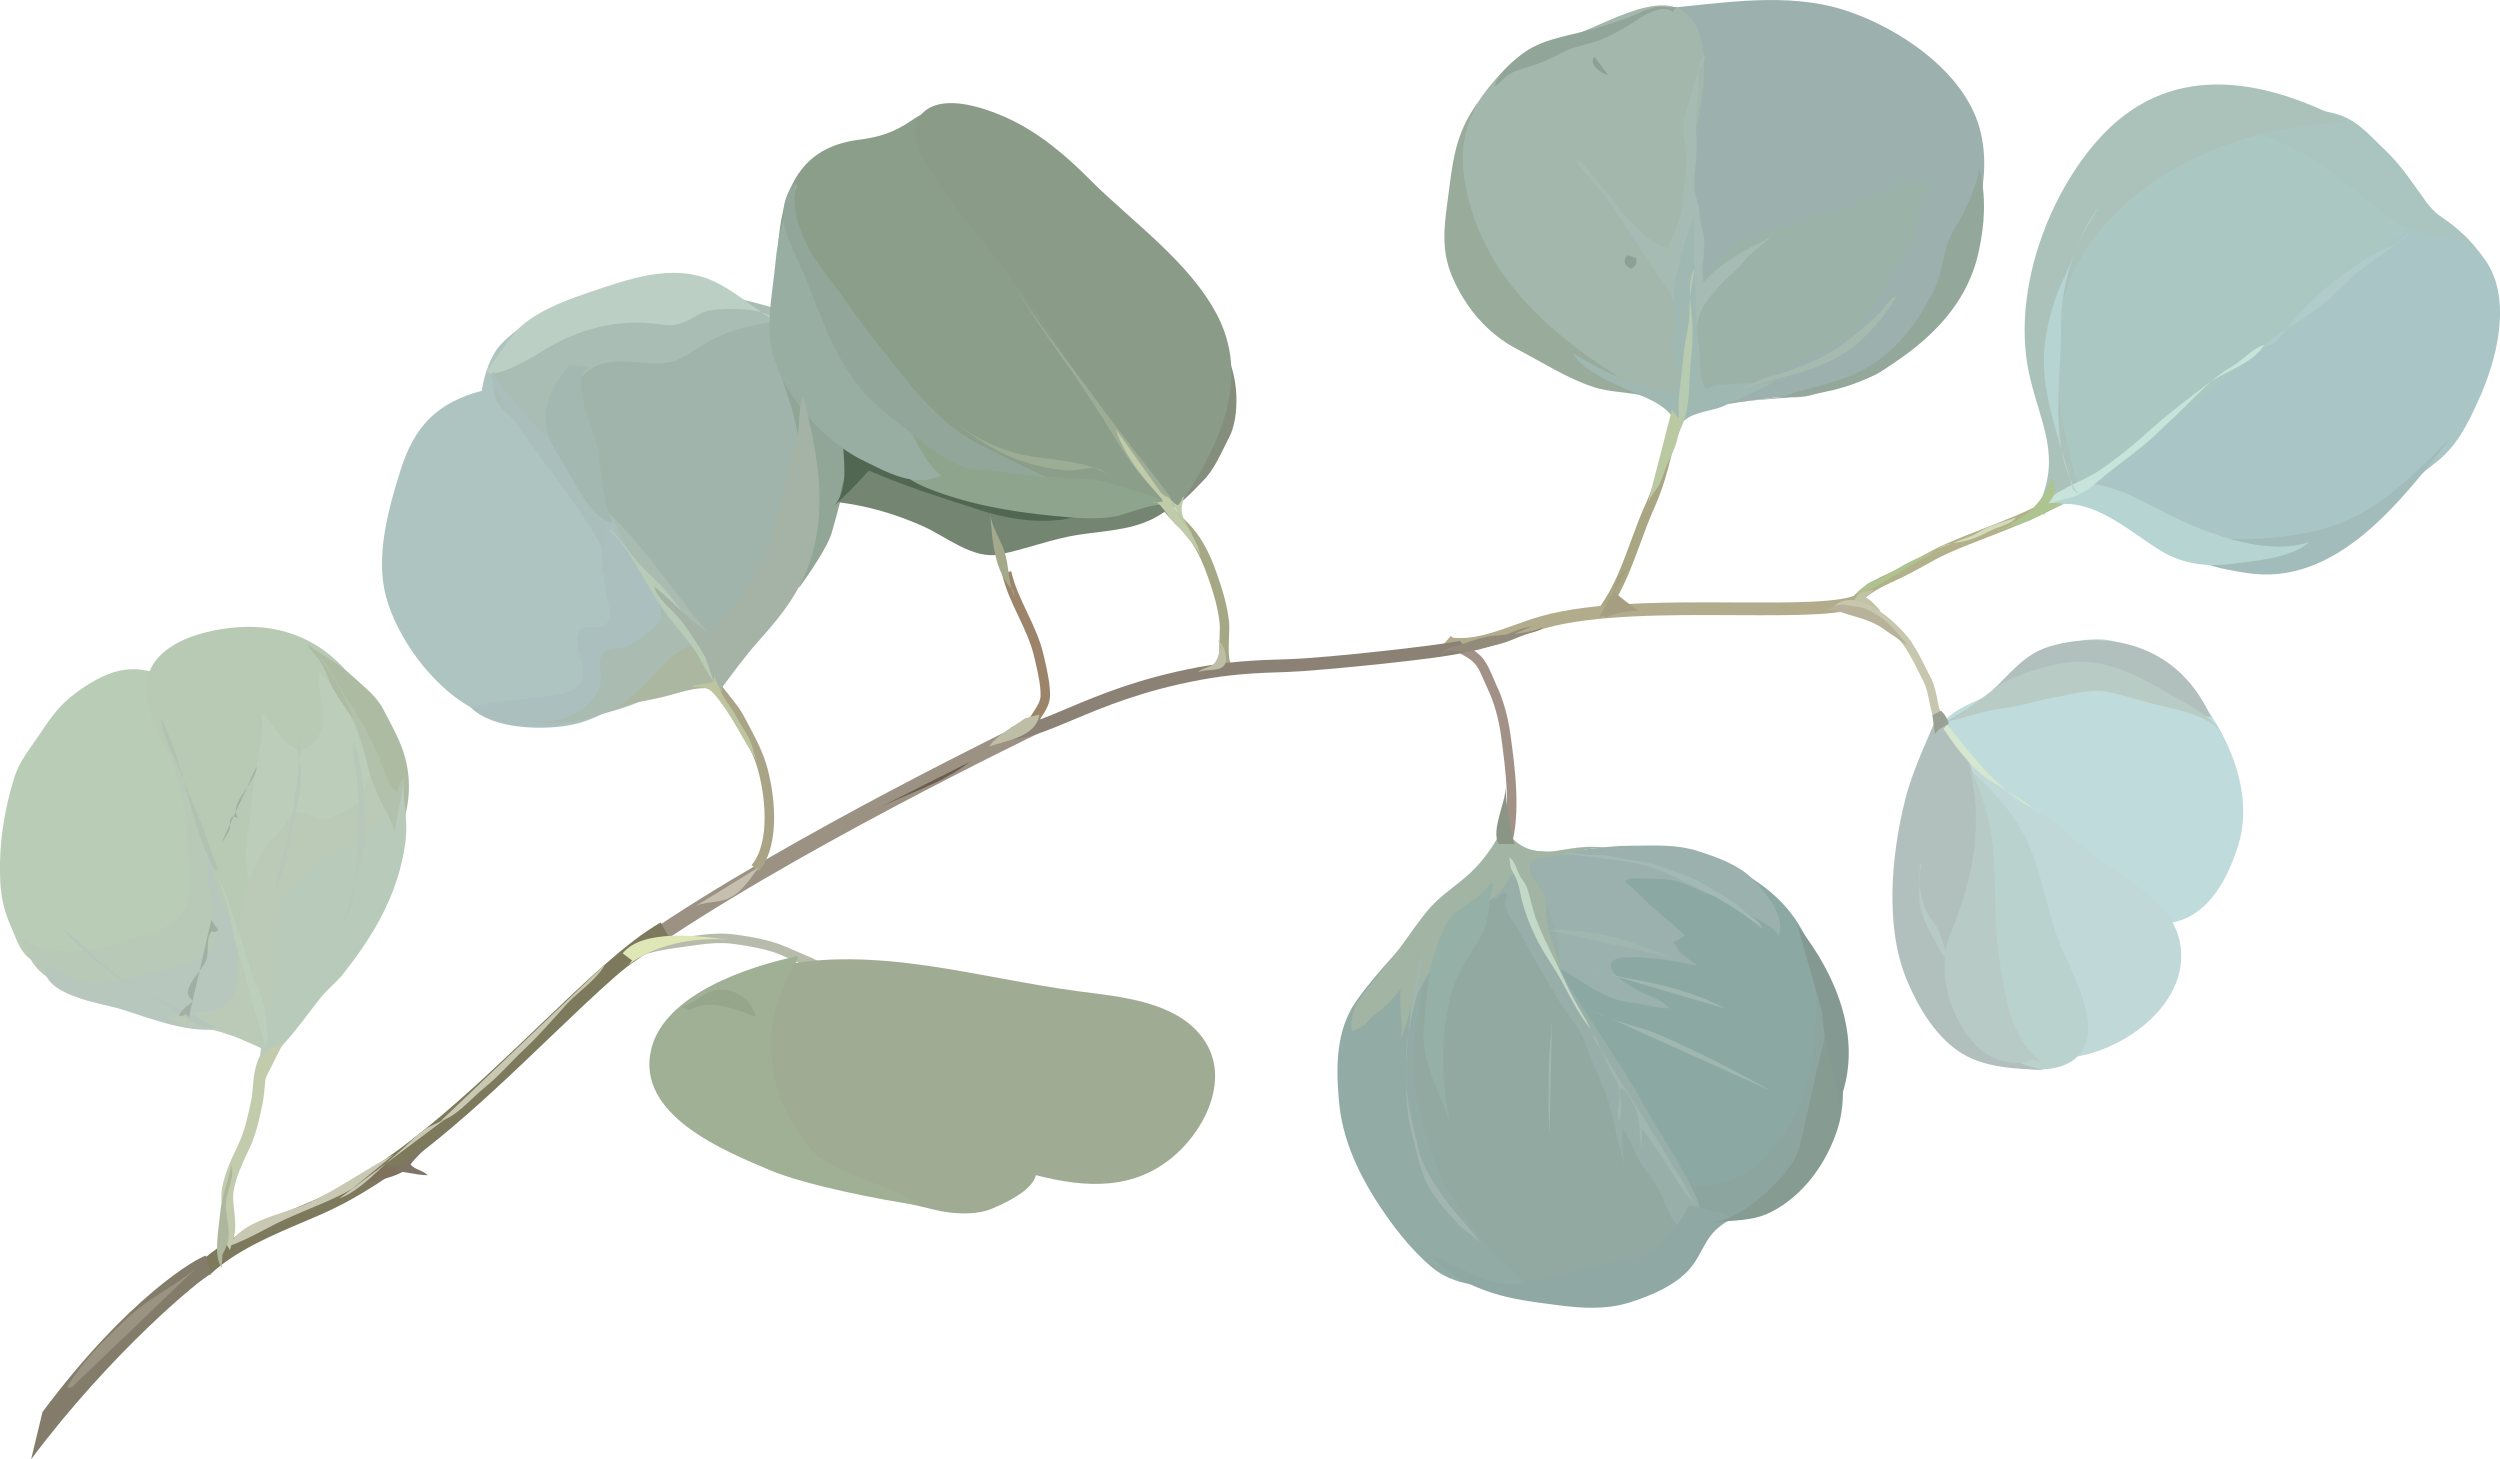 <?xml version="1.0" encoding="UTF-8"?>
<svg id="_圖層_2" data-name="圖層_2" xmlns="http://www.w3.org/2000/svg" viewBox="0 0 430.33 251.2">
  <defs>
    <style>
      .cls-1 {
        fill: #a9bdb4;
      }

      .cls-2 {
        fill: #c6beae;
      }

      .cls-3 {
        fill: #748672;
      }

      .cls-4 {
        fill: #928a7a;
      }

      .cls-5 {
        fill: #aac5c5;
      }

      .cls-6 {
        fill: #dfe7b7;
      }

      .cls-7 {
        fill: #98afa9;
      }

      .cls-8 {
        fill: #8ca8a3;
      }

      .cls-9 {
        fill: #839992;
      }

      .cls-10 {
        fill: #bad2cd;
      }

      .cls-11 {
        fill: #8ca196;
      }

      .cls-12 {
        fill: #bac9a1;
      }

      .cls-13 {
        fill: #7f715e;
      }

      .cls-14 {
        fill: #9b8469;
      }

      .cls-15 {
        fill: #c7c7af;
      }

      .cls-16 {
        fill: #bdbea5;
      }

      .cls-17 {
        fill: #9aa094;
      }

      .cls-18 {
        fill: #7d795d;
      }

      .cls-19 {
        fill: #b8c9b7;
      }

      .cls-20 {
        fill: #9dac95;
      }

      .cls-21 {
        fill: #bccdb9;
      }

      .cls-22 {
        fill: #9fb8b2;
      }

      .cls-23 {
        fill: #b8c7bd;
      }

      .cls-24 {
        fill: #95a68a;
      }

      .cls-25 {
        fill: #858e7d;
      }

      .cls-26 {
        fill: #abc2bb;
      }

      .cls-27 {
        fill: #a5a885;
      }

      .cls-28 {
        fill: #a2b6af;
      }

      .cls-29 {
        fill: #afb69e;
      }

      .cls-30 {
        fill: #b8cab9;
      }

      .cls-31 {
        fill: #aec4c1;
      }

      .cls-32 {
        fill: #6b5c4e;
      }

      .cls-33 {
        fill: #94a79b;
      }

      .cls-34 {
        fill: #aabcb1;
      }

      .cls-35 {
        fill: #869c93;
      }

      .cls-36 {
        fill: #b8c9b4;
      }

      .cls-37 {
        fill: #a59e81;
      }

      .cls-38 {
        fill: #b7c7b9;
      }

      .cls-39 {
        fill: #a29187;
      }

      .cls-40 {
        fill: #91a696;
      }

      .cls-41 {
        fill: #b2c1b1;
      }

      .cls-42 {
        fill: #a4b7ac;
      }

      .cls-43 {
        fill: #a9a684;
      }

      .cls-44 {
        fill: #a0afa2;
      }

      .cls-45 {
        fill: #b2c0bd;
      }

      .cls-46 {
        fill: #b6d4d2;
      }

      .cls-47 {
        fill: #93aba5;
      }

      .cls-48 {
        fill: #7f7567;
      }

      .cls-49 {
        fill: #b6c5bc;
      }

      .cls-50 {
        fill: #9c9283;
      }

      .cls-51 {
        fill: #b6cbb0;
      }

      .cls-52 {
        fill: #8b8275;
      }

      .cls-53 {
        fill: #9b9382;
      }

      .cls-54 {
        fill: #8b9585;
      }

      .cls-55 {
        fill: #9ab2a7;
      }

      .cls-56 {
        fill: #c2ccac;
      }

      .cls-57 {
        fill: #bbcfc4;
      }

      .cls-58 {
        fill: #9fac93;
      }

      .cls-59 {
        fill: #95b0a7;
      }

      .cls-60 {
        fill: #98aea3;
      }

      .cls-61 {
        fill: #b0cbc9;
      }

      .cls-62 {
        fill: #b2b18a;
      }

      .cls-63 {
        fill: #a6bbb4;
      }

      .cls-64 {
        fill: #a2b9b5;
      }

      .cls-65 {
        fill: #aac5c0;
      }

      .cls-66 {
        fill: #b7b299;
      }

      .cls-67 {
        fill: #aabfbc;
      }

      .cls-68 {
        fill: #bbcfbb;
      }

      .cls-69 {
        fill: #b6bbac;
      }

      .cls-70 {
        fill: #b7cac5;
      }

      .cls-71 {
        fill: #c2c2a5;
      }

      .cls-72 {
        fill: #b7cac4;
      }

      .cls-73 {
        fill: #847c6a;
      }

      .cls-74 {
        fill: #aaa486;
      }

      .cls-75 {
        fill: #a2b4a3;
      }

      .cls-76 {
        fill: #bacab7;
      }

      .cls-77 {
        fill: #a7baaf;
      }

      .cls-78 {
        fill: #8da59f;
      }

      .cls-79 {
        fill: #b2c1ab;
      }

      .cls-80 {
        fill: #526752;
      }

      .cls-81 {
        fill: #b8cbb7;
      }

      .cls-82 {
        fill: #d6e7d0;
      }

      .cls-83 {
        fill: #c0cca9;
      }

      .cls-84 {
        fill: #d3dbbb;
      }

      .cls-85 {
        fill: #b8ccc5;
      }

      .cls-86 {
        fill: #a2bcbb;
      }

      .cls-87 {
        fill: #8a9c87;
      }

      .cls-88 {
        fill: #c9c8b2;
      }

      .cls-89 {
        fill: #c4d8c8;
      }

      .cls-90 {
        fill: #8a9e8a;
      }

      .cls-91 {
        fill: #a0b4ab;
      }

      .cls-92 {
        fill: #a0b7b0;
      }

      .cls-93 {
        fill: #a3b8b1;
      }

      .cls-94 {
        fill: #91a599;
      }

      .cls-95 {
        fill: #c0d8d7;
      }

      .cls-96 {
        fill: #99ac9b;
      }

      .cls-97 {
        fill: #92a9a2;
      }

      .cls-98 {
        fill: #a5b3a6;
      }

      .cls-99 {
        fill: #b2ac8d;
      }

      .cls-100 {
        fill: #adc390;
      }

      .cls-101 {
        fill: #92a79a;
      }

      .cls-102 {
        fill: #a0b095;
      }

      .cls-103 {
        fill: #a4a98b;
      }

      .cls-104 {
        fill: #8fa48d;
      }

      .cls-105 {
        fill: #b9ccb6;
      }

      .cls-106 {
        fill: #c8e4da;
      }

      .cls-107 {
        fill: #9bb1ad;
      }

      .cls-108 {
        fill: #abc7c2;
      }

      .cls-109 {
        fill: #8fa8a3;
      }

      .cls-110 {
        fill: #c0dbdb;
      }

      .cls-111 {
        fill: #acbba2;
      }

      .cls-112 {
        fill: #9cb1ad;
      }

      .cls-113 {
        fill: #acb7a1;
      }

      .cls-114 {
        fill: #abc0be;
      }

      .cls-115 {
        fill: #bdc4a0;
      }
    </style>
  </defs>
  <g id="_圖層_1-2" data-name="圖層_1">
    <g>
      <g>
        <path class="cls-50" d="M103.77,169.38l4.73-6.6c.52-.74,1.28-1.31,2.16-1.61,24.99-17.22,66.77-37.33,67.19-37.54l1.18,2.47c-.44.21-44.11,21.24-68.64,38.59l-6.62,4.68Z"/>
        <path class="cls-69" d="M110.16,164.8l-1.05-1.26c1.35-1.13,4.8-1.68,8.21-2.14.3-.04.55-.09.77-.11l.26-.04c2.83-.41,5.49-.79,8.41-.36,2.87.41,5.86.95,8.34,2,.71.29,1.42.6,2.11.91.78.35,1.55.69,2.34,1,.56.24,1.16.59,1.81.97.93.54,1.99,1.16,2.67,1.22l-.13,1.63c-1.06-.08-2.23-.77-3.38-1.44-.59-.35-1.16-.67-1.62-.87-.79-.32-1.57-.67-2.35-1.02-.7-.31-1.38-.61-2.1-.91-2.31-.97-5.18-1.48-7.94-1.87-2.68-.4-5.23-.05-7.93.35l-.26.03c-.23.03-.5.07-.79.12-2.04.28-6.27.84-7.38,1.77Z"/>
        <path class="cls-74" d="M130.63,149.96l-1.26-1.05c3.32-3.94,2.36-12.32.92-17-.73-2.35-2.09-4.86-3.28-7.09l-.46-.87c-.56-1.04-1.36-2.05-2.21-3.1-1.28-1.61-2.61-3.26-3.16-5.24l1.58-.44c.46,1.66,1.62,3.12,2.86,4.65.86,1.08,1.74,2.17,2.38,3.36l.46.87c1.22,2.28,2.63,4.87,3.4,7.37,1.34,4.31,2.79,13.75-1.23,18.53Z"/>
        <path class="cls-14" d="M176.45,125.83c-.02-1.07.64-2.06,1.32-3.09.66-1,1.36-2.03,1.35-3.06.01-1.88-.51-4.1-.97-6.07l-.14-.6c-.56-2.4-1.65-4.71-2.7-6.92-1.12-2.35-2.27-4.77-2.84-7.4l1.6-.35c.53,2.44,1.6,4.68,2.72,7.05,1.09,2.3,2.23,4.68,2.82,7.26l.14.58c.45,1.96,1.01,4.38,1,6.46,0,1.52-.87,2.81-1.62,3.95-.55.83-1.07,1.6-1.05,2.17l-1.64.02Z"/>
        <path class="cls-27" d="M210.39,114.86c-.61-1.07-.54-3.14-.47-5.15.05-1.01.08-1.96,0-2.57-.3-2.7-1.09-5.24-1.84-7.38-.74-2.15-1.81-4.9-3.51-7.13-.67-.89-1.45-1.67-2.27-2.5-1.23-1.24-2.5-2.51-3.41-4.18l1.44-.79c.8,1.47,1.93,2.61,3.13,3.8.82.83,1.67,1.69,2.42,2.67,1.84,2.41,2.97,5.32,3.74,7.58.78,2.22,1.61,4.88,1.93,7.74.08.73.04,1.74,0,2.82-.06,1.51-.12,3.6.26,4.26l-1.42.82Z"/>
        <path class="cls-39" d="M261.68,157.06c-1.06-1.76-2.33-4.05-2.74-6.16-.14-.71-.13-1.43-.11-2.12,0-.94.02-1.83-.35-2.49l-.17-.32.12-.34c1.8-5.4.69-13.51-.04-18.88-.43-3.12-1.22-5.91-2.36-8.28-.19-.42-.39-.86-.58-1.31-.39-.91-.79-1.84-1.29-2.55-.67-.93-1.52-1.41-2.49-1.96-.57-.31-1.15-.65-1.73-1.08l.98-1.32c.5.37,1.01.66,1.55.97,1.05.59,2.15,1.21,3.02,2.43.61.85,1.05,1.88,1.47,2.86.18.43.35.85.54,1.25,1.22,2.52,2.06,5.47,2.51,8.77.74,5.42,1.85,13.56.07,19.3.41.96.39,1.98.37,2.97,0,.65-.01,1.25.09,1.8.36,1.88,1.63,4.11,2.54,5.62l-1.41.85Z"/>
        <path class="cls-43" d="M275.31,104.54c2.47-3.33,4.01-7.53,5.49-11.59.77-2.08,1.56-4.23,2.47-6.22,1.11-2.44,1.99-5.14,2.85-8.76.24-1.03.65-2.12,1.03-3.17.68-1.82,1.36-3.71,1.31-5.33l1.64-.06c.07,1.95-.68,3.98-1.41,5.95-.38,1.06-.75,2.06-.97,2.99-.61,2.51-1.49,5.8-2.95,9.05-.87,1.94-1.66,4.06-2.41,6.11-1.42,3.85-2.88,7.83-5.14,11.19h.03s-.61.83-.61.83l-1.31-.99Z"/>
        <path class="cls-58" d="M133.1,166.44c17.64-3.89,34.95,1.85,52.45,4.18,7.17.95,16.86,1.67,21.52,8.11,4.69,6.48.73,15.07-4.53,19.85-7.09,6.41-15.57,5.94-24.22,3.7-.65,2.67-5.23,4.79-7.63,5.79-2.86,1.19-6.88.89-9.81.17-7.22-1.78-13.53-2.71-20.19-6.45-4.73-2.66-9.49-6.72-11.89-11.6l4.31-23.75Z"/>
        <path class="cls-102" d="M137.28,164.58c-8.31,1.73-23,6.53-25.21,16.12-2.59,11.3,12.65,17.43,20.6,20.78,5.89,2.49,19.18,5.13,25.52,5.99-3.47-2.97-15.38-5.8-18.36-9.3-2.4-2.84-5.13-7.28-6.09-10.81-2.28-8.38-.86-14.92,3.59-22.27l-.06-.5Z"/>
        <path class="cls-31" d="M94.94,54.54c-2.54-.91-6.78,2.83-8.38,4.38-2.08,2.03-3.23,5.54-3.63,8.34-7.7,2.05-11.6,6.09-13.99,13.69-2.1,6.69-4.37,14.81-2.49,21.77,1.93,7.14,7.85,15.12,14.2,18.82,7.39,4.3,17.03,1.82,23.92-2.7,15.74-10.32,9.02-33.55,5.81-48.46l-15.44-15.84Z"/>
        <path class="cls-114" d="M94.9,73.28c2.22,5.11,6.31,9.92,7.72,15.31,1.11,4.27.89,8.9,1.66,13.25.27,1.56,1.36,4.47-.12,5.71-1.24,1.06-3.38-.38-4.48,1.05-1.29,1.67.87,5.44.66,7.37-.28,2.7-2.17,3.18-4.56,3.61-4.91.9-9.95.88-14.78,2.15,3.75,3.88,12.75,4.03,17.69,2.97,6.6-1.42,13.21-7.12,18.01-11.51,5.59-5.12,5.14-11.37,3.51-18.39l-25.32-21.53Z"/>
        <path class="cls-34" d="M117.71,99.31c-2.83-2.17-4.98-5.1-7.64-7.43-1.62-1.39-4.49-2.94-5.61-4.75,2.21,5.08,4.67,9.68,7.63,14.33,2.02,3.19,2.84,5.16-.62,7.43-1.12.74-2.39,1.94-3.62,2.4-1.71.62-3.44-.38-4.36,1.65-.76,1.72.45,3.83-.39,5.65-.6,1.33-2.12,3-3.34,3.79-3.07,2.04-6.84,1.68-10.22,2.62,3.67-1.1,7.48.01,10.98-1.15,3.39-1.13,6.22-1.65,9.41-3,2.54-1.06,5.08-2.13,7.56-3.33,1.39-.68,2.87-1.52,4.1-2.45,1.51-1.13,2.42-2.77,3.98-3.83l-7.87-11.94Z"/>
        <path class="cls-113" d="M123.17,110.81c-4.23-.26-6.7.99-9.54,4.14-2.76,3.06-5.28,5.82-9.08,7.66,2.86-1.67,6.8-1.88,10.01-2.75,3.49-.93,6.35-2.08,9.73-.89l-1.12-8.17Z"/>
        <path class="cls-91" d="M123.1,110.3c-6.34-6.98-11.24-15.27-18.09-21.75-7.69-7.27-15.67-14.91-9.75-26.28,5.62-10.81,18.11-12.64,29.05-11.22,10.14,1.32,17.78,6.34,18.34,17.4.65,12.95-7.64,24.62-13.08,35.77l-6.47,6.09Z"/>
        <path class="cls-1" d="M89.6,57.34c-3.51,1.33-5.64,8.13-4.22,11.37.87,1.98,2.91,3.21,4.43,4.59,1.56,1.41,3.22,3.11,5.3,3.71-.96-3.36,1.35-6.34,2.91-9.1,1.94-3.45,3.95-5.41,7.88-5.67,3.07-.21,8.06.98,10.75-.32,2.98-1.42,5.27-3.45,8.55-4.61,4.55-1.62,8.38-2.08,13.18-2.3-4.05-2.11-8.93-2.91-13.38-4.21-2.2-.64-4.33-1.5-6.6-1.82-2.23-.29-4.23.56-6.15.85l-22.65,7.51Z"/>
        <path class="cls-40" d="M135.41,55.53c-3.82,1.24-.4,10.89.44,13.38,1.3,3.85,1.73,7.89,2.69,11.75.75,3.01,1.53,6.11,1.99,9.16.41,2.98-2.58,8.63-3.01,11.39,1.57-2.18,4.99-7.07,5.7-9.67.62-2.23,1.27-4.56,1.82-6.84,1.96-8.16.47-13.85-3.11-21.47l-6.51-7.7Z"/>
        <path class="cls-57" d="M83.73,63.87c2.34-2.85,4.15-6.53,7.19-8.7,3.07-2.21,7.04-3.69,10.6-4.89,6.57-2.2,14.07-4.97,20.89-2.06,3.93,1.68,7.23,4.83,10.91,6.99-.81-2.3-8.72-2.23-10.97-1.81-1.78.32-2.83,1.26-4.4,1.98-1.89.88-3.17.59-5.15.35-6.61-.82-13.3.94-18.91,4.4-2.31,1.43-7.11,4.32-9.58,4.18l-.58-.43Z"/>
        <path class="cls-3" d="M147.45,77.05c-1.54,2.91-2.54,6.09-3.03,9.41,5.07.66,9.71,2.02,14.37,4.08,4.01,1.76,8.67,5.79,13.25,4.9,4.64-.91,8.99-2.7,13.74-3.41,5.14-.77,10.37-.81,14.73-3.98,1.74-1.25,4.79-3.23,4.97-5.58.34-4.41-7.63-9.14-10.44-11.39l-47.59,5.97Z"/>
        <path class="cls-80" d="M145.07,74.77c-.09,3.58,1.38,9.54-1.62,12.37,2.16-1.86,4.14-3.97,6.11-6.13,6.51,2.82,13.05,4.83,19.76,6.99,5.27,1.7,13.27,2.69,18.4-.07,6.55-3.51.99-11.4-.69-16.54l-41.96,3.37Z"/>
        <path class="cls-25" d="M210.78,60.61c2.39,3.52,2.75,11,.78,14.71-1.41,2.65-2.44,5.47-4.66,7.64-1.04,1.03-5.04,5.45-5.98,4.52l9.87-26.87Z"/>
        <path class="cls-90" d="M133.22,56.6c1.21-12.35-2-30.45,14.66-32.55,3.42-.43,6.02-1.26,8.88-3.22,3.63-2.51,6.34-2.81,10.47-.75,8.46,4.2,15.65,11.98,21.68,19.06,5.68,6.63,10.72,13.92,14.03,22.04,1.78,4.34,3.73,9.25,4.37,13.95.6,4.36-1.33,7.58-4,10.87-.19-.08-.37-.16-.55-.26-.15.32-.71.67-.9,1-1.03-.3-.67-.15-1.54.19-1.19-.53-3.15-.5-4.39-.61-1.75-.18-3.31-.5-5.01-.85-4.63-.94-9.3-.17-13.76-1.42-5.03-1.39-10.03-2.89-14.86-4.83-4.58-1.86-8.39-4.89-12.46-7.69l-16.6-14.92Z"/>
        <path class="cls-104" d="M154.35,70.38c7.59,6.13,17.24,10.96,27.11,11.74,3.66.29,7.02.09,10.58,1.33,3.21,1.12,7.42,1.83,10.09,4.03-1.97-1.83-7.93,1.01-10.16,1.41-3.38.62-7.37.23-10.81-.11-7.35-.71-14.78-2.04-21.56-4.77-5.35-2.18-7.9-5.72-10.6-10.82l5.34-2.81Z"/>
        <path class="cls-87" d="M201.22,85.86c-9.73-11.56-17.19-24.28-26.02-36.47-4.38-6.06-9.45-11.63-13.67-17.84-2.01-2.97-6.19-8.99-2.54-12.27,3.54-3.18,10.51-.69,14.14.92,5.56,2.49,10.21,6.42,14.47,10.71,7.27,7.29,17.51,14.41,22.14,23.77,5.7,11.54-.6,23.14-6.99,32.8l-1.52-1.62Z"/>
        <path class="cls-8" d="M296.68,148.6c5.51,2.46,10.43,6,13.43,11.35,3.04,5.47,6.96,11.55,6,18.02-.94,6.41-3.16,12.96-5.81,18.85-2.34,5.21-6.2,12.1-12.63,12.65-5.79.49-10.34-4.71-13.83-8.6-6.51-7.25-13.05-14.77-18.48-22.87-4.34-6.42-9.87-16.58-1.84-22.49,4.85-3.57,11.42-4.52,17.17-5.78l15.98-1.13Z"/>
        <path class="cls-107" d="M259.51,145.06c6.76,3.18,13.89.52,20.92.52,4.14,0,7.97-.35,11.98.96,3.43,1.12,7.08,2.4,9.61,5.1,2.17,2.34,5.3,6.03,4.17,9.41-1.11-1.77-3.69-2.7-5.35-3.77-2.15-1.39-4.4-2.55-6.8-3.41-2.02-.72-4-1.92-6.14-2.33-1.41-.26-2.87-.3-4.31-.31-.76,0-3.39-.32-3.89.46,1.95,1.7,3.71,3.57,5.69,5.28,1.53,1.31,3.12,2.62,4.61,3.99-.24.36-1.5,1.06-1.97,1.17.75.85.68,1.49,1.65,2.23.87.66,1.73,1.34,2.62,1.97-1.51-.55-15.48-3.24-15.05-.07.23,1.56,2.89,3.2,4.08,3.91,1.92,1.15,4.52,1.67,6.03,3.4-1.34,0-3.07-.33-4.37-.63-1.28-.3-2.57-.38-3.84-.65-2.76-.63-5.22-2.22-7.54-3.76-3-1.98-6.57-3.47-9.03-6.15-1.23-1.34-5.34-5.85-4.33-7.5l1.26-9.81Z"/>
        <path class="cls-78" d="M315.57,176.45c.51-.82-1.14-3.99-1.55-4.9-.67-1.5-1.68-2.94-2.25-4.44,1.39,3.71.86,8.13.5,12-.32,3.5-1.15,7.27-2.37,10.58-1.18,3.19-3.5,6.46-5.65,9.07-1.72,2.08-4.69,3.96-7.28,4.72-3.07.9-7.76.65-10.62-.9,1.56,5.46,7.52,8.53,12.77,7.12,5.19-1.4,9.41-4.11,11.91-9.04,1.56-3.05,2.53-5.99,3.32-9.33l1.22-14.88Z"/>
        <path class="cls-97" d="M259.01,149.03c7.14,16.4,13.53,33.6,24.84,47.66,2.72,3.38,6.48,7.45,5.93,12.16-.59,5.1-5.83,8.42-10.11,10.29-2.64,1.16-5.33,1.97-7.92,3.19-1.11.53-2.25.64-3.48.56-1.59-.12-3.19-.05-4.75-.18-1.21-.09-2.22-.37-3.21-1.02-2-1.29-3.57-3.5-5.32-5.11-1.25-1.14-2.74-1.91-4.05-2.97-2.64-2.11-4.69-5.38-6.47-8.24-1.75-2.83-3.11-5.99-4.06-9.19-1.93-6.5-1.96-13.48-.29-20.04,2.5-9.76,7.11-18.78,14.84-25.37.8-.68,1.62-1.37,2.45-2.04l1.6.3Z"/>
        <path class="cls-7" d="M257.2,154.75c.77-.14,1.59-1.82,2.32-.72-.82,1.48-.04,3.35.86,4.5.96,1.23,1.65,2.82,2.44,4.22,1.87,3.31,3.73,6.65,5.77,9.87,1.12,1.77,2.59,3.41,3.54,5.29.91,1.76,1.46,3.69,2.22,5.51,1.03,2.46,2.34,5.18,2.95,7.74.73,3.08,1.49,6.31,2.3,9.42-.23-1.98-.55-4.24-.25-6.26,1.44,1.86,1.96,4.45,3.41,6.4.94,1.26,1.79,2.42,2.62,3.76,1,1.64,1.46,3.49,2.38,5.17.7,1.28,1.9,1.95,2.76,3.11.47-1.3,1.04-2.2,1.68-3.37.89-1.63-.32-3.53-1.07-5.04-2.47-5.05-5.74-9.65-8.41-14.56-2.96-5.45-6.67-10.63-9.94-15.86-1.43-2.3-3.25-4.5-4.03-7.15-.45-1.51-.24-3.25-.56-4.79-.55-2.63-1.44-5.12-2.44-7.59-1.21-3-2.92-6.84-6.03-8.25-.77-.34-.58-.28-1.35.14-.51.27-1.22.58-1.13,1.19l-.04,7.3Z"/>
        <path class="cls-47" d="M246.48,157.37c-4.37,4.82-9.19,9.56-12.97,14.86-3.62,5.07-3.57,11.57-3.01,17.54.55,6,3.04,11.6,6.23,16.66,2.58,4.09,6.03,8.63,9.77,11.73,4.76,3.96,11.16,3.15,16.95,3.67-2.19-2.48-4.81-4.48-7.03-6.92-2.11-2.32-3.79-4.89-5.58-7.45-3.04-4.34-4.51-8.92-5.93-13.97-1.42-5.01-2.18-10.17-1.36-15.38.56-3.61,1.2-7.15,1.98-10.72l.97-10.03Z"/>
        <path class="cls-75" d="M259.71,143.61c2.04,2.62,5.06,3.37,8.2,2.85,1.74-.29,3.45-.6,5.27-.69,2.64-.11,4.84.49,7.41.7-2.97-.65-6.42-.74-9.33.18-2.07.65-3.84.7-5.95,1.02-2.9.44-2.11,2.24-.85,4.15.8,1.19,1.52,2.33,1.64,3.79.14,1.23,0,2.4.28,3.61.63,2.7,1.71,5.29,2.35,7.99-.74-1.49-1.96-2.74-2.8-4.19-.93-1.62-1.69-3.38-2.33-5.13-.78-2.16-1.03-6.26-3.35-7.43-.86,1.56-2.15,3.49-3.69,4.43-.75.46-1.85,1.04-2.71,1.22-1.09.25-1.71.02-2.63.77-1.89,1.52-1.72,3.17-2.51,5.25-1.01,2.58-2.57,4.79-3.79,7.26-.79,1.62-1.94,2.86-2.28,4.68-.32,1.67-1,3.17-1.47,4.8.3-2.87-.34-5.76-.09-8.59-1,1.33-2.5,2.93-3.87,3.91-.86.61-1.28,1.15-2,1.94-.71.78-1.53.79-2.25,1.41-.77-.39-.07-3.14.17-3.89.42-1.36,1.51-2.48,2.35-3.6,1.78-2.33,3.65-4.49,5.42-6.81,1.78-2.36,3.44-4.97,5.4-7.15,1.91-2.11,4.52-3.75,6.63-5.69,2.1-1.91,4.37-4.92,5.5-7.53l1.27.75Z"/>
        <path class="cls-109" d="M298.01,209.82c-1.61.89-2.96,1.91-3.96,3.46-1.09,1.67-1.82,3.53-3.13,5.06-2.53,2.94-6.75,4.7-10.36,5.84-4.19,1.32-8.39,1.01-12.67.45-3.75-.49-7.52-.94-11.12-2.11-4.19-1.36-7.74-3.25-10.68-6.59,4.01,1.42,7.49,4,11.69,4.91,3.38.72,6.3-.53,9.58-1.17,3.24-.63,6.37-1.69,9.61-2.28,3.14-.57,6.07-.75,8.54-3,2.19-2.02,3.95-4.2,5.17-6.94,2.09.39,4.2,1.2,6.28,1.34l1.05,1.03Z"/>
        <path class="cls-112" d="M286.18,1.48c10.32-.91,21.41-2.97,31.5.32,9.11,2.96,20.27,10.42,23.03,20.11,2.89,10.07-2.21,21.73-7.06,30.4-2.59,4.63-5.85,9.43-10.6,12.06-1.77,1-3.99,1.35-5.94,1.96-1.84.6-3.61,1.25-5.47,1.74-2.19.58-4.4.16-6.61.41-3.78.45-7.55.99-11.28,1.74-3.83.77-4.95-.31-6.93-3.78-2.36-4.18-3.69-8.67-5.21-13.17-1.12-3.3-2.15-6.63-3.2-9.95l7.76-41.86Z"/>
        <path class="cls-55" d="M289.27,58.44c-.97-1.24.88-3.91,1.46-5.07,1.04-2.05,2.23-4.17,3.33-6.17,1.69-3.06,4.31-5.23,7.53-6.34,7.23-2.52,14.71-4.15,21.77-7.18,2.76-1.17,5.62-3.52,8.84-1.99-1.8,2.46-1.86,6.08-2.83,8.9-.93,2.71-2.61,4.78-4.04,7.2-1.63,2.77-3.02,6.09-5.29,8.41-3,3.08-7.02,4.97-11.03,6.34-3.48,1.17-6.68,3.05-10.05,4.51-2.62,1.14-8.33,3.88-10.09,0l.39-8.64Z"/>
        <path class="cls-42" d="M291.55,42.33c-.87-5.94-1.12-11.6-.08-17.53,1.02-5.78,2.72-11.85,1.38-17.72-2.7-11.83-15.06-3.38-22.06-1.03-4.34,1.45-8.58,2.75-11.91,6.06-3.63,3.61-6.8,8.45-7.98,13.41-2.77,11.57,4.88,23.46,13.3,30.9,4.06,3.58,8.75,6.78,13.61,9.18,3.64,1.8,8.72,4.79,12.1,1.74.61-.55.39-2.61.91-3.25l.73-21.76Z"/>
        <path class="cls-63" d="M290.84,61.35c-1.36-2.94-1.11-6.57-2.69-9.52-1.44-2.71-3.49-5.34-5.12-7.95-1.87-2.99-3.92-6.01-5.88-8.87-1-1.45-2.13-2.76-3.24-4.12-.82-1-2.57-2.31-2.68-3.63,1.72.88,2.95,3.17,4.25,4.56,1.6,1.68,2.7,3.66,4.27,5.34,1.76,1.88,4.71,5.07,7.4,5.51.99-2.37,2.24-5.12,2.43-7.7.2-2.69.87-5.62.74-8.35-.1-1.86-.83-3.36-.56-5.32.24-1.69.84-3.32,1.31-4.96.41-1.33.61-2.67,1.25-3.93.51-1.03,1.37-1.87,1.03-3.07-1.24,1.27-.89,4.96-1.07,6.65-.29,2.97-.46,5.56-.24,8.5.22,2.95-.78,5.99-.22,8.93.23,1.17.69,1.77.73,3.09.04,1.55.33,2.31.65,3.72.59,2.73-.61,5.67.05,8.43,2.05-2.56,5.17-4.53,8.04-6.04,1.72-.9,3.19-1.29,4.31-2.91-1.27,1.99-3.72,3.17-5.24,5.08-1.35,1.68-3.01,2.93-4.43,4.49-2.5,2.76-3.78,4.31-3.85,8.23l-1.23,3.87Z"/>
        <path class="cls-96" d="M290.06,71.42c-16.23-8.72-34.01-19.67-37.75-39.28-1.07-5.59-.54-9.57,2.14-14.56-3.44,4.61-4.27,8.95-4.95,14.55-.66,5.37-1.78,10.22.44,15.42,2.24,5.28,6.06,9.88,11.17,12.53,4.24,2.21,8.71,5.1,13.27,6.57,2.58.83,5.27.8,7.91,1.35,2.84.62,5.15,2.11,7.43,3.84l.34-.43Z"/>
        <path class="cls-22" d="M288.68,74.14c-.17-4.03-5.38-5.64-8.27-6.95-3.25-1.49-7.62-3.13-9.67-6.36,3.3,1.86,6.34,3.73,10.02,4.77,1.62.46,7.35,3.12,8.36.95.54-1.12-.63-3.23-.86-4.34-.33-1.65-.13-3.14-.02-4.78.24-3.22-.55-6.34.19-9.52.83-3.58,1.79-7.17,3.13-10.59.3,3-.08,6.31.08,9.39.16,2.79.25,5.45.38,8.21.11,2.36.56,4.72.62,7.11.02,1.31.01,4.05,1.1,4.93,1.05-.78,4.66-.88,6.14-.96,2.6-.14,5.64.04,7.96-.94-2.17.22-3.92,1.63-5.85,2.41-1.89.76-3.57,1.69-5.49,2.51-2.35,1-7.15.97-7.59,4.35l-.21-.17Z"/>
        <path class="cls-62" d="M318.55,103.45c1.18-2.3,4.58-3.88,7.07-5.03.38-.17.73-.33,1.05-.5,1.2-.57,2.37-1.23,3.51-1.86,1.48-.81,3.02-1.67,4.65-2.39,2.18-.97,4.47-1.86,6.68-2.72,3.16-1.23,6.42-2.49,9.52-4.05,3.04-1.52,6.52-3.99,9.58-6.18l1.31-.93.95,1.34-1.31.93c-3.11,2.21-6.63,4.74-9.79,6.32-3.17,1.58-6.46,2.86-9.67,4.1-2.19.85-4.46,1.73-6.61,2.68-1.56.7-3.06,1.52-4.51,2.34-1.15.63-2.36,1.3-3.6,1.9-.32.16-.69.31-1.08.5-2.14.99-5.38,2.49-6.3,4.29l-1.46-.75Z"/>
        <path class="cls-5" d="M404.55,34.24c9.13-2.42,18.28,3.29,23.29,10.59,4.69,6.82,1.9,17.26-1.24,24.11-1.95,4.27-3.67,7.84-7.46,10.79-3.76,2.92-7.33,5.99-11.05,8.96-3.92,3.14-8.69,5.22-13.46,6.69-6.62,2.03-10.35-.25-16.51-2.08-2.94-.86-6.33-.84-9.05-2.35-2.35-1.3-3.67-3.76-6.02-5.1-2.33-1.32-6.93-1.2-7.94-4.09-1.83-5.26,8.06-15.1,10.75-18.64l38.69-28.88Z"/>
        <path class="cls-86" d="M376.59,92.33c8.73.8,17.76.8,25.94-2.16,7.59-2.74,13.98-9.49,19.47-14.97-8.5,10.75-19.76,26.01-35.49,23.4-4.88-.8-8.85-1.46-12.24-5.34l2.33-.93Z"/>
        <path class="cls-46" d="M355.15,83.6c7.07-1.8,13.37,2.73,19.51,5.64,6.25,2.97,15.82,6.43,22.83,4.06-3.05,2.84-9.86,3.32-13.83,3.81-3.97.49-8.03-.11-11.5-2.18-6.31-3.78-12.83-10.55-21.03-7.37,0,.62.29.73.75,1.08l3.28-5.04Z"/>
        <path class="cls-108" d="M371.6,24.31c-.26-.12-.46-.29-.59-.53,1.31-2.81,4.17-2.68,6.86-2.79,2.95-.12,6.03-.8,8.96-.69,4.1.15,8.07,1.17,11.75,2.92,3.7,1.74,6.6,4.16,9.99,6.33,2.71,1.73,6.71,3.94,8.12,7-.2,2.04-3.91,3.97-5.45,5.17-1.9,1.45-3.55,2.88-5.36,4.58-3.95,3.72-8.11,7.47-12.36,10.73-8.94,6.86-17.96,14.6-27.25,20.97-2.17,1.48-11.08,10.19-13.54,7.44,1.22-3.49-.15-7.67.34-11.27.55-3.96.29-7.58.15-11.55-.17-4.71-.7-8.57,1.37-12.85,3.24-6.64,7-13.16,13.16-17.59l3.83-7.87Z"/>
        <path class="cls-65" d="M386.85,19.17c.82-2.69,11.35-.4,14.14.15,4.46.89,6.41,3.52,9.61,6.56,2.93,2.78,4.77,5.81,7.15,9.03,2.46,3.32,6.76,4.82,8.78,8.51-3.66-3.09-7.31-2.45-11.49-3.97-3.89-1.41-7.38-5.01-10.64-7.48-3.68-2.79-7-5.34-11.24-7.24-4.83-2.17-14.66-5.77-18.54-.83l12.22-4.74Z"/>
        <path class="cls-26" d="M357.56,83.26c-3.02-10.99-5.65-23.89-1.32-34.9,4.86-12.31,17.93-20.79,30.12-24.48,5.81-1.75,11.78-2.55,17.84-2.75-14.9-7.9-31.22-10.77-43.39,3.31-8.87,10.24-14.62,26.86-11.4,40.48,1.98,8.39,5.44,13.76,1.42,22.24,1.48-2.05,4.95-3.22,7.34-3.98l-.6.08Z"/>
        <path class="cls-106" d="M351.96,87.1c1.74-.95,3.77-1.1,5.58-1.84,2.02-.84,3.4-2.3,5.04-3.62,2.76-2.23,5.63-4.17,8.28-6.64,2.72-2.56,5.41-5.14,8.15-7.85,1.75-1.75,3.35-2.98,5.5-4.28,1.67-1.01,3.46-3.06,5.27-3.52-2.06,3.34-6.99,4.58-9.92,6.83-3.35,2.56-6.71,5.1-9.75,7.83-2.74,2.48-5.55,4.79-8.56,6.85-3.39,2.3-7.75,3.28-10.38,6.53.16-.19.3-.38.45-.57l.35.27Z"/>
        <path class="cls-46" d="M356.78,84.29c-1.82-7.63-5.65-16.35-4.87-24.45.37-3.82,1.63-8.46,3.31-11.85,1.94-3.93,3.23-9.04,6.17-12.38-4.17,5.87-6.69,13.27-6.61,20.6.1,8.91-2.36,21.02,3.03,28.87l-1.03-.79Z"/>
        <path class="cls-61" d="M391.67,59c3.26-4.28,6.11-7.59,10.35-10.74,2.27-1.67,4.34-3.3,6.87-4.64,2.14-1.16,4.8-1.75,6.11-3.97-3.14,3.4-7.75,5.57-11.07,8.92-1.65,1.68-3.34,3.25-5.24,4.7-2.93,2.23-6.87,4.06-9.35,6.65l2.33-.92Z"/>
        <path class="cls-51" d="M288.45,75.36c.96-1.83.3-4.83.53-6.93.25-2.35.57-4.72.78-7.14.21-2.42.97-4.78,1.01-7.2.04-2.43.42-5.39.91-7.79-1.41,2-.5,6.82-.38,9.18.13,2.29,0,4.41-.25,6.7-.47,4.06.17,10.2-2.98,13.22l.38-.04Z"/>
        <path class="cls-77" d="M298.67,67.32c6.47-2.2,13.14-2.92,19-6.67,3.3-2.13,6.85-6.2,8.77-9.65-.98.18-1.49,1.19-2.09,1.95-.85,1.08-1.78,1.83-2.79,2.76-1.28,1.18-2.67,2.22-4.02,3.26-4,3.07-8.81,4.8-13.71,6.07l-5.16,2.26Z"/>
        <path class="cls-11" d="M274.43,9.73c-1.05,1.34,1.23,3,2.39,3.18l-2.39-3.18Z"/>
        <path class="cls-94" d="M288.56,1.17c-1.08.29-2.28-.15-3.44.04-1.32.2-2.21.67-3.37,1.19-2.12.92-4.36,1.65-6.55,2.33-4.07,1.27-9.08,1.71-12.71,4.21-1.53,1.06-5.06,3.98-5.15,5.89.68-.31,1.48-1.4,2.2-1.88,1.08-.71,2.18-1.06,3.41-1.4,2.17-.61,4.14-1.53,6.09-2.56,2.12-1.13,4.62-1.32,6.84-2.29,1.71-.75,3.42-1.64,5.07-2.73,1.61-1.05,5.11-3.47,6.96-1.93l.66-.87Z"/>
        <path class="cls-33" d="M294.88,69.59c10.08-1.34,20.62-.51,29.53-6.08,7.7-4.82,14.18-11.01,16.17-20.11,1.09-4.96,1.31-9.39.19-14.36-.87,3.99-2.43,7.18-4.5,10.62-1.87,3.14-1.65,6.8-3.26,10.03-3.41,6.91-7.78,12.37-15.08,15.23-3.67,1.43-7.47,1.97-11.13,3.42l-11.93,1.25Z"/>
        <path class="cls-89" d="M259.71,147.51c.95.52,1.32,1.96,1.72,2.86.41.93,1.11,1.54,1.43,2.49.65,1.86.96,3.85,1.67,5.65,1.48,3.8,3.57,7.54,5.28,11.27,1.16,2.54,2.73,4.92,4.01,7.35-2.88-3.45-4.34-7.58-6.81-11.23-2.38-3.51-4.48-7.94-5.33-12.19-.21-1.01-.39-1.87-.86-2.85-.22-.45-.54-.89-.7-1.32-.31-.77-.13-1.58-.44-2.3l.04.26Z"/>
        <path class="cls-64" d="M268.87,146.9c2.03-.26,3.83.37,5.84.25,1.67-.09,3.4.43,5.05.71,1.59.26,3.14.49,4.7.85,1.59.37,2.91,1.1,4.45,1.55,3.14.91,6.06,2.98,8.88,4.65,1.11.67,1.93,1.41,2.9,2.25.88.76,2.34,1.49,2.67,2.7-2.95-2.37-6.42-4.74-9.84-6.35-3.46-1.64-6.79-3.57-10.51-4.58-2.59-.71-5.4-.9-8.08-1.3l-6.08-.74Z"/>
        <path class="cls-92" d="M266.63,160.09c3.15-.08,6.55.28,9.64.88,4.2.8,8.06,2.67,12.11,3.98l-21.75-4.85Z"/>
        <path class="cls-92" d="M272.57,166.44c2.99,1.09,6.18,1.69,9.3,2.27,5.29.99,10.46,2.45,15.23,4.93l-24.53-7.2Z"/>
        <path class="cls-92" d="M274.53,174.12c3.4,1.91,7.62,2.47,11.2,4.04,6.54,2.87,12.93,6.14,19.16,9.64l-30.36-13.68Z"/>
        <path class="cls-92" d="M274.06,178.35c5.18,8.22,10.43,16.46,15.45,24.88.83,1.39,1.51,3.08,2.67,4.23-2.36-2.01-3.97-4.99-5.63-7.54-1.21-1.85-2.58-4.03-3.94-5.65-.09,1.01.18,2.33-.03,3.3-.49-1.98-.22-4.13-.84-6.13-.35-1.15-1.58-3.6-2.69-4.24-.43.72-.05,2.25.04,3.07.12,1-.27,1.69-.29,2.62-.69-.27-.09-2.96-.05-3.73.07-1.15.09-1.79-.42-2.85-1.24-2.62-2.68-4.84-3.56-7.67l-.7-.29Z"/>
        <path class="cls-92" d="M289.41,195.51c.88.45,1.77.89,2.66,1.33l-2.66-1.33Z"/>
        <path class="cls-28" d="M245.65,162.7c-.89,2.05-1.01,4.05-1.3,6.24-.29,2.16-1.02,4.22-1.41,6.37-.31,1.76-.77,3.58-.87,5.37-.09,1.5.13,3,.06,4.51-.14,3.03-.02,6.18.73,9.12.93,3.53,1.46,7.39,3.41,10.56,1.28,2.08,3.06,4.09,4.74,5.84,1.15,1.21,2.57,2.02,3.79,3.16-1.94-2.7-4.4-5.05-6.32-7.78-1.67-2.37-3.68-5.44-4.32-8.28-.69-3.06-1.6-6.34-1.91-9.47-.27-2.71-.16-5.61-.03-8.31.08-1.52.37-3.04.46-4.56.15-2.99.9-5.76,1.32-8.76l1.66-3.99Z"/>
        <path class="cls-92" d="M267.15,175.38c-.09,2.66-.51,5.26-.55,7.93-.05,3.98-.14,7.94.13,11.9l.42-19.83Z"/>
        <path class="cls-35" d="M316.02,174.97c.44,6.18,2.24,12.89.39,19.02-1.84,6.03-5.93,11.85-11.65,14.69-3.15,1.58-6.51,1.31-9.9,1.76,2.89-.45,5.6-2.2,7.82-4.04,2.22-1.86,4.45-3.99,5.97-6.48,1.51-2.46,1.77-5.87,2.49-8.65.74-2.95,1.29-5.94,2.04-8.89.42-1.63.83-3.13,1.1-4.81.23-1.48.32-2.91.58-4.39l1.15,1.79Z"/>
        <path class="cls-20" d="M201.45,85.57c-4.05-5.47-8.68-11.05-12.69-16.62-4.52-6.27-9.56-12.5-13.67-19.03,4.55,7.7,10.15,14.67,14.77,22.15,3.21,5.19,6.48,11.06,11.73,14.53l-.13-1.02Z"/>
        <path class="cls-60" d="M137.1,31.62c-2.16,4.73-3.18,8.82-3.66,13.97-.42,4.46-1.41,8.91-.79,13.39,1.07,7.86,8.69,16.73,15.71,20.18,4.32,2.12,9,4.89,13.72,2.67-2.72-1.81-4.61-6.34-6.07-9.2-1.81-3.5-3.19-5.95-5.66-8.95-5.17-6.32-8.54-12.67-11.23-20.22-1.31-3.66-3.87-7.38-1.94-11.33l-.07-.51Z"/>
        <path class="cls-103" d="M174.51,101.73c-3.45-3.18-3.77-9.2-4.05-13.43.15,2.35,1.8,4.53,2.49,6.77.75,2.46.6,5.29,1.69,7.69l-.14-1.02Z"/>
        <path class="cls-81" d="M104.92,91.43c-.05-1.13,2.61,2.52,3.15,3.22,1.33,1.73,2.64,3.17,4.2,4.64,2.1,2,4.04,4.24,5.57,6.77,1.27,2.12,2.33,4.3,3.41,6.42.99,1.97,2.33,3.91,2.69,6.15-1.93-1.83-3.1-4.99-4.7-7.19-1.63-2.23-3.36-4.11-4.99-6.38-3.02-4.25-5.06-9.16-8.45-12.98l-.88-.66Z"/>
        <path class="cls-98" d="M121.41,113.13c-1.13-1.98-2.63-4.28-4.09-6.2-1.4-1.84-4.21-3.79-4.77-6.05,3.3,2.66,6.02,5.89,9.6,8.16,4.68-5.08,8.56-10.23,10.59-16.85,1.14-3.77,2.3-7.22,3.1-11.16.42-2.1,1.06-4.15,1.48-6.25.39-2.06.07-4.58.94-6.52,2.15,8.72,3.91,16.72,1.95,25.55-1.45,6.58-4.94,11.33-9.45,16.32-2.6,2.9-4.88,6.09-7.21,9.2l-2.15-6.21Z"/>
        <path class="cls-24" d="M117.39,173.27c2-.34,3.74-2.73,6.34-2.89,2.91-.17,5.78,1.7,6.35,4.67-3.08-1.27-8.15-3.27-11.32-1.18l-1.37-.6Z"/>
        <path class="cls-99" d="M247.69,111.73l1.47-1.6c.19-.21.38-.43.53-.66l.45.31c3.53.35,7.2-.98,10.75-2.26,1.45-.52,2.93-1.05,4.37-1.45,8.81-2.5,21.93-2.43,33.5-2.37,9.48.05,18.44.09,21.11-1.47l1.1,1.89c-3.19,1.87-11.59,1.82-22.22,1.77-11.43-.06-24.37-.13-32.89,2.28-1.36.39-2.75.88-4.23,1.41-3.8,1.37-7.73,2.79-11.77,2.37l-2.16-.23Z"/>
        <path class="cls-52" d="M174.34,127.32l-.29-2.17c2.96-.39,5.97-1.65,9.8-3.27,5.41-2.28,12.16-5.11,22.39-7.03,5.14-.94,9.51-1.23,15.33-1.38,7.37-.21,28.45-2.68,29.97-3.23,0,0-.09.04-.2.12l1.38,1.7c-1.3,1.05-26.26,3.47-31.08,3.61-5.73.15-10.01.43-15,1.36-9.99,1.85-16.62,4.65-21.94,6.88-3.97,1.66-7.1,2.99-10.36,3.42Z"/>
        <path class="cls-18" d="M36.2,219.37l-2-1.85c.1-.12.19-.27.28-.39l.07.05c4.64-4.31,11.28-7.11,17.13-9.57.72-.31,1.41-.61,2.1-.9,13.63-5.83,27.13-18.75,39.03-30.15,8.1-7.74,15.09-14.44,20.9-17.77l1.36,2.38c-5.53,3.16-12.4,9.74-20.37,17.36-12.07,11.57-25.76,24.67-39.86,30.69-.68.31-1.39.59-2.11.91-5.74,2.42-12.24,5.16-16.55,9.25Z"/>
        <path class="cls-73" d="M7.32,243.04c14.84-19.87,26.61-26.53,28.15-26.92l.81,3.18s.04,0,.07-.02c-1.62.58-17.31,13.59-31,31.92l1.97-8.16Z"/>
        <path class="cls-100" d="M353.32,82.29c.21.62.42,1.63.38,2.27-.07.73-.63,1.52-1.12,2.11.73-.24,1.95,0,2.7.06-1.83.88-3.65,1.78-5.5,2.67-1.93.95-4.27,1.28-6.24,2.13.61-.57,1.69-.62,2.37-1.07.72-.47,1.32-1.04,2.12-1.48,1.47-.81,2.61-2.23,3.66-3.62l1.64-3.07Z"/>
        <path class="cls-100" d="M318.94,102.77c.34-.56.8-.71,1.29-1.07.45-.31.69-.83,1.1-1.13.79-.59,2.03-.85,2.94-1.33,2.21-1.22,4.35-2.7,6.76-3.51,1.26-.41,2.64-.7,3.8-1.37-.42.51-1.51.69-2.13.96-.78.36-1.53.76-2.29,1.16-1.26.69-2.32,1.38-3.51,2.11-1.17.7-2.44,1.42-3.59,2.14-1.42.86-2.99,1.31-4.48,1.95l.11.09Z"/>
        <path class="cls-84" d="M331.49,95.58c.3-.29,1.05-.6,1.45-.8.44-.22.91-.38,1.35-.6.91-.43,1.79-.63,2.67-1.02.96-.43,1.98-.68,2.88-1.13.89-.46,1.71-1.02,2.66-1.39,1.46-.57,3.01-1.01,4.51-1.56-.53.86-2.05,1.34-2.97,1.68-1.02.37-1.96.83-2.92,1.32-.8.41-1.72.73-2.58.97-1.49.44-3.37.34-4.68,1.26l-2.36,1.27Z"/>
        <path class="cls-71" d="M322.53,101.46c-.37.56-1.03,1.06-1.53,1.34.53.15,1.17.73,1.54,1.12.27.28.99.96,1.14,1.29-1.25-.11-2.36-.26-3.61-.31-1.18-.05-2.37.25-3.5.23.92-.43,1.89-.5,2.46-1.48.49-.87.62-1.46,1.75-1.79l1.75-.39Z"/>
        <path class="cls-11" d="M280.13,43.91c-.85,1.02-.56,1.84.69,2.34.9-.56.92-1.1.83-1.82l-1.52-.51Z"/>
        <path class="cls-12" d="M287.81,70.45c.35.71,1.21,1.56,1.8,2.14-.77.93-.72,2.69-1.11,3.8-.45,1.32-1.04,2.44-1.6,3.75-.5,1.14-.83,2.53-1.46,3.57-.62,1-1.81,2.34-1.94,3.5l4.32-16.76Z"/>
        <path class="cls-37" d="M280.04,98.16c-1.78.5-2.02,2.22-2.07,3.79,1.23,1.15,2.69,2.18,4.07,3.19-1.89.07-3.99.24-5.57,1.15-.6-.48-.68-.15-1.2-.08l4.76-8.05Z"/>
        <path class="cls-54" d="M257.97,145.27c-1.38-2.39,1.22-7.08,1.2-9.81.06,3.02.74,7.33,1.53,9.83l-2.73-.02Z"/>
        <path class="cls-59" d="M256.6,151.93c-1.68,3.34-6.29,3.81-7.99,7.75-1.12,2.63-2.53,6.47-2.77,9.42-.28,3.62-1.16,8-.59,11.67.73,4.7,3.08,8.32,4.41,12.74-1.52-6.81-1.69-14.08-.27-20.91.85-4.11,2.82-7.15,5.05-10.63,2.27-3.53,1.47-5.9,2.66-9.65l-.49-.37Z"/>
        <path class="cls-9" d="M309.4,159.34c7.02,8.76,11.51,20.28,7.04,30.78-.28-5.4-2.61-10.38-2.78-15.87l-4.25-14.92Z"/>
        <path class="cls-4" d="M252.72,112.42c3.93-1.54,6.65-3.81,11.07-4.64l-11.07,4.64Z"/>
        <path class="cls-4" d="M247.98,112.65c.53-1.16,3.23-1.6,4.34-1.99,1.65-.58,3.16-1.07,4.91-1.23,2.66-.26,5.97-.37,8.4-1.49-.45.76-2.35.98-3.18,1.27-1.05.37-2.04.9-3.12,1.28-1.04.36-2.14.57-3.18.86-.98.26-2.27.71-3.26.79-1.07.09-2.45-.02-3.41-.16l-1.5.67Z"/>
        <path class="cls-101" d="M169.31,80.84c-4.2.24-8.02-2.75-11.11-5.23-3.53-2.85-7.19-5.26-10.1-8.8-5.72-7-7.41-15.04-11.23-22.98-2.13-4.41-3.26-8.47.08-12.65-.99,5.53,1.34,10.95,4.67,15.25,3.18,4.09,5.99,8.49,9.24,12.51,5.39,6.69,10.15,13.74,17.91,17.66,3.77,1.91,7.56,3.71,11.4,5.62l-10.86-1.39Z"/>
        <path class="cls-20" d="M189.47,80.83c-1.49-.71-3.44.15-5.24.14-2.58-.04-5.53-.69-7.97-1.48-4.56-1.47-8.24-3.98-11.98-6.84,3.14,2.37,6.1,3.98,9.92,5.17,5.02,1.57,12.25.95,16.58,4l-1.31-.99Z"/>
        <path class="cls-83" d="M199.05,84.04c.51.81,1.44,1.17,2.08,1.86.52.56.96,1.27,1.37,1.96.5.8.93,1.54,1.45,2.35.5.82,1.18,1.67,1.58,2.51.44.9.94,1.89,1.07,2.89-.34-.78-.88-1.55-1.44-2.19-.56-.65-1.07-1.29-1.61-1.94-.55-.66-1.22-1.16-1.76-1.8-.5-.57-.85-1.33-1.4-1.9-.3-.29-.52-.67-.8-.94-.33-.32-.8-.4-1.2-.55.33.37,1.36.17,1.79,0l-1.13-2.23Z"/>
        <path class="cls-83" d="M203.88,85.35c-.18.27-.3,1.09-.38,1.43-.11.51-.12,1-.04,1.48.25,1.42,1.14,2.5,1.79,3.73-.27-.11-.4-.43-.53-.66-.29-.44-.6-.86-.85-1.31-.32-.59-.7-1.12-1.05-1.68-.28-.45-.54-.92-.82-1.35-.33-.51-1.15-1.1-1.27-1.65.76.42,1.25,1.42,2.09,1.64.28-.38.57-.86.75-1.33l.32-.3Z"/>
        <path class="cls-83" d="M202.66,88.79c-3.89-4.24-8.86-9.31-10.62-14.95l10.62,14.95Z"/>
        <path class="cls-16" d="M209.67,110.16c1.02.73,1.82,3.27,1.09,4.32-.85,1.26-3.24.53-4.53,1.27.52-.76,2.01-.78,2.72-1.49.74-.77.85-1.93,1.19-2.91l-.46-1.19Z"/>
        <path class="cls-16" d="M178.9,122.99c-.51,3.89-5.78,4.49-8.64,5.51,1.48-2.11,4.15-3.38,6.21-4.87l2.42-.64Z"/>
        <path class="cls-67" d="M104.56,87.71c-2.83-3.91-6.05-7.62-9.32-11.21-3.75-4.13-7.71-7.55-10.28-12.55-3.26,3.68,24.59,32.19,18.75,34.8l.86-11.04Z"/>
        <path class="cls-93" d="M101.19,63.18c-2.98,2.33.66,9.99,1.36,12.71,1.2,4.66.78,9.8,2.94,14.09-3.85-.31-7.36-8.62-9.31-11.51-3.86-5.73-2.6-10.22,1.84-15.63l3.17.34Z"/>
        <path class="cls-115" d="M123.09,116.06c-.3.54.87,2.54,1.12,3.16.47,1.12,1.19,2,1.85,2.98.58.85,1.03,1.9,1.62,2.79.61.91,1.13,1.81,1.56,2.83.43,1.05.62,2.27,1.11,3.23-2.59-3.82-4.4-8.13-7.47-11.64-1.2-1.35-2.11-1.02-3.73-1.23,1-.6,2.48-.37,3.64-.75l.31-1.37Z"/>
        <path class="cls-6" d="M107.18,164.1c3.41-4.26,13.23-3,17.91-2.37-5.68-.43-12.54.9-16.84,4.31.19-.23.35-.48.55-.72l-1.62-1.22Z"/>
        <path class="cls-13" d="M63.44,202.63c1.79-2.31,3.84-2.07,6.66-1.58-.99,1.33-5.28,2.2-7,2.61l.34-1.03Z"/>
        <path class="cls-2" d="M130.64,149.24c-1.57,2.06-2.81,4.19-5.04,5.32-2.04,1.02-4.54.42-6.46,1.78l11.51-7.1Z"/>
        <path class="cls-32" d="M166.94,131.14c-4.86,3.82-11.4,5.65-16.85,8.51l16.85-8.51Z"/>
        <path class="cls-88" d="M104.16,165.97c-1.34,2.62-4.68,4.75-6.61,6.88-2.44,2.67-4.66,5.28-7.27,7.73-2.38,2.23-4.38,4.64-6.91,6.67-2.32,1.87-4.56,4.75-7.53,5.73l28.32-27.01Z"/>
        <path class="cls-88" d="M77.52,191.97c-1.31,1.12-3.25,1.59-4.58,2.57-1.6,1.17-2.84,2.57-4.4,3.87-3.18,2.62-6.42,6.51-10.15,7.89l19.13-14.33Z"/>
        <path class="cls-88" d="M60.52,204.71c-3.51,1.97-7.45,3.37-11.17,5.05-3.37,1.51-6.54,3.6-10.06,4.76,2.42-4.64,9.63-5.46,14-7.53,5.29-2.52,9.49-5.67,14.48-8.22l-7.25,5.94Z"/>
        <path class="cls-48" d="M73.54,197.2c-.9,1.17-2.09,2.13-2.87,3.25.81.95,2.06.95,2.96,1.84-2,0-3.84-.68-5.74-.67l5.65-4.42Z"/>
        <path class="cls-53" d="M33.57,218.45c-3.85,3.15-8.16,5.11-11.79,8.56-3.68,3.5-7.38,7.06-10.16,11.6.3.61.37.19.76.17l21.19-20.32Z"/>
      </g>
      <g>
        <path class="cls-15" d="M315.58,104.41l.98,1.04c.64-.6,1.43-.84,2.41-.73,3.23.37,7.42,4.4,8.85,6.56,1.04,1.54,1.84,3.15,2.68,4.85.22.46.46.93.7,1.4.43.86.66,2.02.88,3.15.3,1.51.61,3.08,1.45,4.22l1.14-.86c-.64-.87-.91-2.2-1.19-3.63-.24-1.21-.49-2.48-1.02-3.52-.23-.45-.46-.92-.69-1.37-.83-1.68-1.69-3.4-2.77-5.03-1.47-2.2-6.03-6.73-9.87-7.17-1.41-.16-2.6.22-3.55,1.11Z"/>
        <path class="cls-110" d="M372.11,159.02c7.42-.32,11.12-7.03,13.16-13.51,2.16-6.87,0-14.41-3.49-20.48-3.61-6.25-9.7-11.72-16.5-14.22-3.58-1.32-6.72-.82-10.44.37-3.75,1.21-6.74,3.07-9.22,5.86-2.86,3.24-6.76,3.55-9.92,6.11-4.97,4.03-1.61,13.6-.51,18.64l36.93,17.22Z"/>
        <path class="cls-95" d="M353.19,182.08c9.87.85,24.39-8.57,22.02-20-1.37-6.6-8.51-10.27-13.5-13.82-2.79-2-5.2-4.38-7.88-6.52-2.14-1.72-4.54-2.58-6.86-3.96-2.86-1.7-5-6.4-8-7.4-4.29-1.44-4.39,10.63-4.66,12.96l18.89,38.74Z"/>
        <path class="cls-10" d="M331.81,171.12c2.95,4.57,5.99,9.34,11.24,11.46,4.2,1.69,12.34,2.88,15.3-1.64,3.4-5.21-2.25-14.31-4.07-19.21-2.2-5.94-3-12.54-5.96-18.16-3.12-5.92-8.44-10.4-13.33-14.81-.19.16-.2.33-.02.51l-3.16,41.85Z"/>
        <path class="cls-45" d="M334.21,123.53c.64,1.94,2.32,3.09,3.34,4.78,1.1,1.81,1.98,4.17,2.28,6.25.72,5,1.1,11.9-.38,16.8-2.66,8.82-5.88,18.76.81,26.77,2.78,3.31,7.51,5.16,11.62,6.1-5.1-.32-10.68-.34-15.01-3.45-3.99-2.87-6.72-7.52-8.6-11.97-3.87-9.16-2.72-21.53-.37-31.01,1.35-5.45,3.94-10.51,6.02-15.72l.29,1.45Z"/>
        <path class="cls-45" d="M334.32,124.72c3.25-2.04,6.66-3.92,9.41-6.63,2.77-2.74,4.97-5.49,8.82-6.73,7.43-2.38,21.48-2.41,28.06,12.09-2.95-.21-9.72-5.58-16.03-7.35-5.77-1.62-10.97-.9-16.37,1.44-3.36,1.46-6.2,3.71-9.64,5.07l-4.25,2.11Z"/>
        <path class="cls-82" d="M334.84,124.3c4.23,5.31,9.12,11.9,15.21,14.88-2.74-2.32-6.23-3.67-8.94-5.88-2.43-1.98-4.77-5.15-6.57-7.84.19-.26.45-.47.71-.63l-.41-.52Z"/>
        <path class="cls-17" d="M334.12,122.34c.66.64,1.17,1.42,1.32,2.27-.85.42-1.89.89-2.37,1.78-.14-1-.3-2.19-.45-3.28l1.51-.77Z"/>
        <path class="cls-70" d="M351.62,182.89c-5.65-3.85-6.6-12.05-7.58-18.59-1.17-7.72.01-15.67-1.81-23.33-.42-1.76-1-3.56-1.54-5.25-.52-1.56-1.84-3.29-2.05-4.85,2.97,10.11,1.18,20.05-2.76,29.46-2.7,6.45-.56,14.14,3.95,19.31,2.29,2.66,6.84,4.26,10.07,2.8l1.73.45Z"/>
        <path class="cls-72" d="M330.81,149.08c-.97,2.05-.16,5.83.8,7.8.57,1.19,1.58,2.19,2.13,3.4.59,1.31.82,2.79,1.56,4.04,2.49,4.27,6.08,7.64,9.12,11.48-2.87-4.36-7.79-7.49-10.46-12.21-1.19-2.09-2.76-4.8-3.34-7.14-.63-2.48.11-5.34-.2-7.9l.41.52Z"/>
        <path class="cls-85" d="M335.73,124.06c2.77-1.76,5.27-3.81,7.93-5.7,2.99-2.12,6.41-3.09,9.93-3.91,7.88-1.86,13.81,1.5,20.48,5.37,3.27,1.9,6.03,3.18,8.41,6.24-1.93-2.47-6.9-3.81-9.81-4.42-3.33-.71-6.56-1.85-9.88-2.54-3.06-.63-6.24.49-9.28.98-2.93.48-5.73,1.49-8.66,1.84-3.05.37-5.68,1.38-8.62,2.03l-.51.11Z"/>
        <path class="cls-66" d="M315.88,104.24c.42-.1.89-.2,1.32-.2.37,0,.72.16,1.09.21,1.03.13,2.02.18,2.99.61,1.9.82,3.78,2.24,5.09,3.85.35.42.74.8,1.07,1.24.25.32.71.7.77,1.11-.52-.28-.96-.73-1.46-1.06-.37-.25-.73-.5-1.1-.75-.77-.49-1.47-1.08-2.27-1.54-1.66-.96-3.51-1.41-5.33-1.96-1.25-.37-2.73-1.09-3.99-.56l1.82-.94Z"/>
      </g>
      <g>
        <path class="cls-105" d="M28.53,116.55c-5.88-2.81-10.45-.95-15.42,2.68-2.71,1.97-4.35,4.22-6.16,6.98-1.71,2.59-3.57,4.67-4.51,7.71-1.83,5.92-2.69,11.81-2.38,18.02.14,2.83.77,5.14,1.89,7.7.67,1.53,1.2,3.21,2.26,4.52.92,1.14,2.05,1.47,3.24,2.21,1.59,1,2.62,2.74,4.37,3.49,2.51,1.08,5.49-.13,8.13.32,4.36.76,8.34,4.49,12.93,2.92,3.82-1.31,6.36-5.37,8.33-8.64,3.64-6.08,6.35-12.72,9.16-19.21l-21.83-28.71Z"/>
        <path class="cls-19" d="M28.7,121.32c-.9,5.85,2.19,12.48,3.08,18.21.7,4.42.79,9.3.86,13.79.07,4.58-4.19,6.69-8.07,7.78-3.82,1.07-8.42,2.78-12.43,2.73-2.74-.04-6.1-.59-8.32-2.3.88,2.57,1.53,4.48,3.68,6.19,2.16,1.71,4.5,2.88,7.23,3.42,1.99.39,4.02.25,6.01.73,2.21.53,4.34,1.77,6.66,1.26,3.03-.66,6.74-2.26,9.39-3.79,6.97-4.02,8.45-12.77,10.02-19.99l-18.11-28.04Z"/>
        <path class="cls-23" d="M35.86,140.41c-1.13,6.64.36,12.73,1.21,19.24.66,5-3.8,5.85-7.71,6.88-4.33,1.13-8.81,2.78-13.35,2.64-3.14-.09-5.76-1.57-8.26-3.32-1.05,5.49,9.6,6.78,13.17,7.89,5.55,1.75,11.77,4.29,17.7,3.32,2.15-.35,4.89-1.06,6.91-1.89,4.21-1.71,4.61-9.43,5.42-13.17l-15.09-21.6Z"/>
        <path class="cls-36" d="M65.24,145.35c3.03-10.2,2.12-19.69-4.42-28.4-4.89-6.49-11.92-9.6-20.02-8.98-6.68.51-16.68,3.41-15.52,11.87,1.09,8.09,7.55,14.37,9.6,22.2,1.29,4.88,1.74,10.15,4.09,14.7,2.03,3.91,4.85,4.67,8.88,3.5l17.38-14.89Z"/>
        <path class="cls-21" d="M63.66,139.46c1.12-5.02-.96-10.05-2.73-14.73-.72-1.91-1.65-3.65-2.96-5.21-.84-1.01-1.75-3.09-3.02-3.52-.48,4.07,2.38,8.75-1.31,12.17-3.57,3.33-6.43-3.89-8.66-5.54.54,4.14-.76,7.61-1.25,11.64-.43,3.49-.86,6.99-1.24,10.5-.44,3.97-.47,7.98,3.64,10.07,5.23,2.67,11.56.9,14.69-3.86l2.84-11.53Z"/>
        <path class="cls-111" d="M68.24,144.73c2.23-4.93,2.91-10.2,1.16-15.42-.81-2.43-2.18-4.8-3.35-7.08-1.24-2.45-3.38-3.99-5.34-5.81-2.43-2.26-5.33-3.65-7.99-5.58.89,1.12,1.86,2.15,2.63,3.37.77,1.25,1.12,2.66,1.82,4,1.17,2.24,2.75,4.13,4.03,6.22,1.17,1.93,2.38,4.19,2.79,6.4.23,1.24.24,2.58.41,3.76.25,1.79,1.53,4.21.66,5.95l3.17,4.18Z"/>
        <path class="cls-56" d="M39.58,215.15l.67-2.2c.4-1.31.24-2.92.07-4.47-.14-1.21-.27-2.48-.11-3.47.42-2.43,1.45-4.62,2.54-6.94l.11-.21c1.18-2.5,1.74-4.96,2.33-7.89.21-1.05.3-2,.38-2.92.15-1.69.26-3.15,1.21-4.78l-1.76-1.02c-1.18,2.02-1.32,3.86-1.48,5.63-.07.86-.14,1.75-.33,2.69-.58,2.8-1.11,5.13-2.19,7.43l-.09.21c-1.17,2.45-2.27,4.76-2.73,7.47-.21,1.28-.06,2.67.09,4.03.08.72.16,1.45.17,2.12l-.28-.1c-.29.85-.22,1.68.21,2.44l1.17,1.99Z"/>
        <path class="cls-41" d="M37.46,149.83c-.02-.96-.65-2.04-1-2.95-.79-2.02-1.36-4.12-2.2-6.12-1.09-2.62-2.16-5.15-3.2-7.8-1.07-2.79-3.17-6.25-3.31-9.3,4.12,8.23,4.89,17.95,9.15,26.13l.57.04Z"/>
        <path class="cls-76" d="M67.05,149.32c1.81-2.26.73-7.17.17-9.72-.55-2.53-1.56-6.12-3.02-8.23-.65,2.1-1.27,5.54-2.91,7.08-1,.96-3.87,2.12-5.19,2.48-1.98.56-3.69-1.81-5.49-.97-.91.42-1.24,1.63-1.82,2.36-.65.82-1.5,1.52-2.19,2.32-3.55,4.09-4.85,10.65-5.53,15.9-.46,3.65.93,9.41-1.95,12.29-1.31,1.31-3.64,1.29-5.38,1.55-1.56.22-3.27.62-4.88.68,2.38,1.75,6.28,1.69,8.98,2.54,1.47.46,2.75.86,4.13,1.5,1.05.48,3.54,1.35,3.97,2.22-.18,0-.33-.07-.45-.19l21.56-31.81Z"/>
        <path class="cls-38" d="M46.03,156.82c1.31-1.91,1.3-4.68,1.94-6.9.98-3.5,1.99-6.91,2.51-10.52.4-2.74.73-5.59,1.04-8.35.14-1.22.47-3.12.07-4.13-.89,1.45.21,4.53.23,6.07.03,5.38-2.1,10.62-2.71,15.93l-3.08,7.89Z"/>
        <path class="cls-30" d="M45.66,183.87c1.28-.78,2.03-2.94,3.09-4.08,1.19-1.31,2.28-2.66,3.36-4.04,1.11-1.44,2.15-2.88,3.31-4.28,1.08-1.32,2.48-2.37,3.54-3.69,4.65-5.85,8.58-12.16,10.23-19.56.47-2.01.79-4.04.74-6.13-.04-2.38-.6-5-.37-7.35-1.69,3.02-3.01,6.17-5.83,8.13-2.7,1.84-5.02,3.6-7.97,5.09-3.7,1.85-7.17,5.9-7.74,10.11-.66,4.87.21,9.44-1.33,14.25-1.18,3.66-1.87,7.16-1.97,11.02.18-.22.26-.48.2-.77l.72,1.3Z"/>
        <path class="cls-68" d="M46.12,182.08c-.92-.95.01-3.2-.09-4.47-.09-1.29-.3-2.66-.49-3.95-.42-2.61-1.99-4.94-2.66-7.46-.68-2.52-1.55-5.02-2.4-7.55-.9-2.64-2.04-6.19-3.4-8.48,1.36,3.19,2.38,6.59,2.97,9.95.45,2.55,1.47,4.97,2.09,7.51.58,2.34,1.07,4.59,1.83,6.84.37,1.08.68,2.19,1.08,3.25.3.82.46,2.23.97,2.88-.17-.19-.32-.39-.47-.6l.57,2.08Z"/>
        <path class="cls-38" d="M59.12,158.77c1.3-1.84,1.89-4.87,2.02-7.08.15-2.51.3-4.94.51-7.46.24-3.03.03-6.19-.1-9.22-.1-2.38-1.09-4.98-.64-7.33,2.05,5.86,1.89,12.14,1.82,18.24l-3.61,12.85Z"/>
        <path class="cls-49" d="M37.54,177.13c-3.55-2.13-6.87-3.85-10.71-5.33-6.33-2.41-11.4-7.08-15.98-11.77,2.79,1.61,5.05,4.57,7.65,6.6,1.74,1.36,3.58,2.69,5.45,3.83,1.84,1.13,3.75,2.17,5.62,3.24,2.07,1.2,5.07,3.8,7.54,3.18l.44.26Z"/>
        <path class="cls-79" d="M69.71,133.56c-.49.85-1.21,1.74-1.31,2.73-1.71-1.09-2.51-4.52-3.33-6.35-.85-1.89-1.69-3.87-2.79-5.63-1.29-2.1-2.63-4-3.84-6.12-1.14-2.01-2.27-4.16-4.01-5.75,4.29,5.17,7.3,12.49,8.76,19,.5,2.22,1.34,4.25,2.28,6.34.73,1.66,2.26,3.75,2.39,5.58l1.84-9.79Z"/>
        <path class="cls-44" d="M32.5,175.19c-.22-.4-.56-.89-1.23-1.18.68-.36.9-1.16,1.06-1.92-.15.72-.38,1.47-.77,2.11.15.14.3.27.44.39-.39.23-.69.34-1.2.26.52-1.22,1.62-1.73,2.48-2.6-2.8-1.56,1.56-5.09,2.24-7.03.49-1.42-.1-3.86.9-4.88.76.21.66-.04,1.2-.17-.42-.6-.85-1.22-1.24-1.88l-3.89,16.9Z"/>
        <path class="cls-44" d="M38.08,145.2c.46-.78,1.14-1.64,1.46-2.48.3-.85-.33-1.35.5-2.16.3.12.66.08.9.18-1.68-2.53,3.32-6.24,3.23-8.81l-6.1,13.28Z"/>
        <path class="cls-56" d="M48.76,179.5c-1.34.53-3.28,1.13-3.83,2.63-.56,1.51.31,3.48-.03,5.1l3.86-7.73Z"/>
        <path class="cls-29" d="M38.29,215.95c1.59-2.77,1.09-4.41.64-7.42-.43-2.8,1.53-5.28.96-7.96-.64,2.62-1.79,5.82-2.03,8.54-.23,2.67-1.15,7.03.29,9.12l.14-2.27Z"/>
      </g>
    </g>
  </g>
</svg>